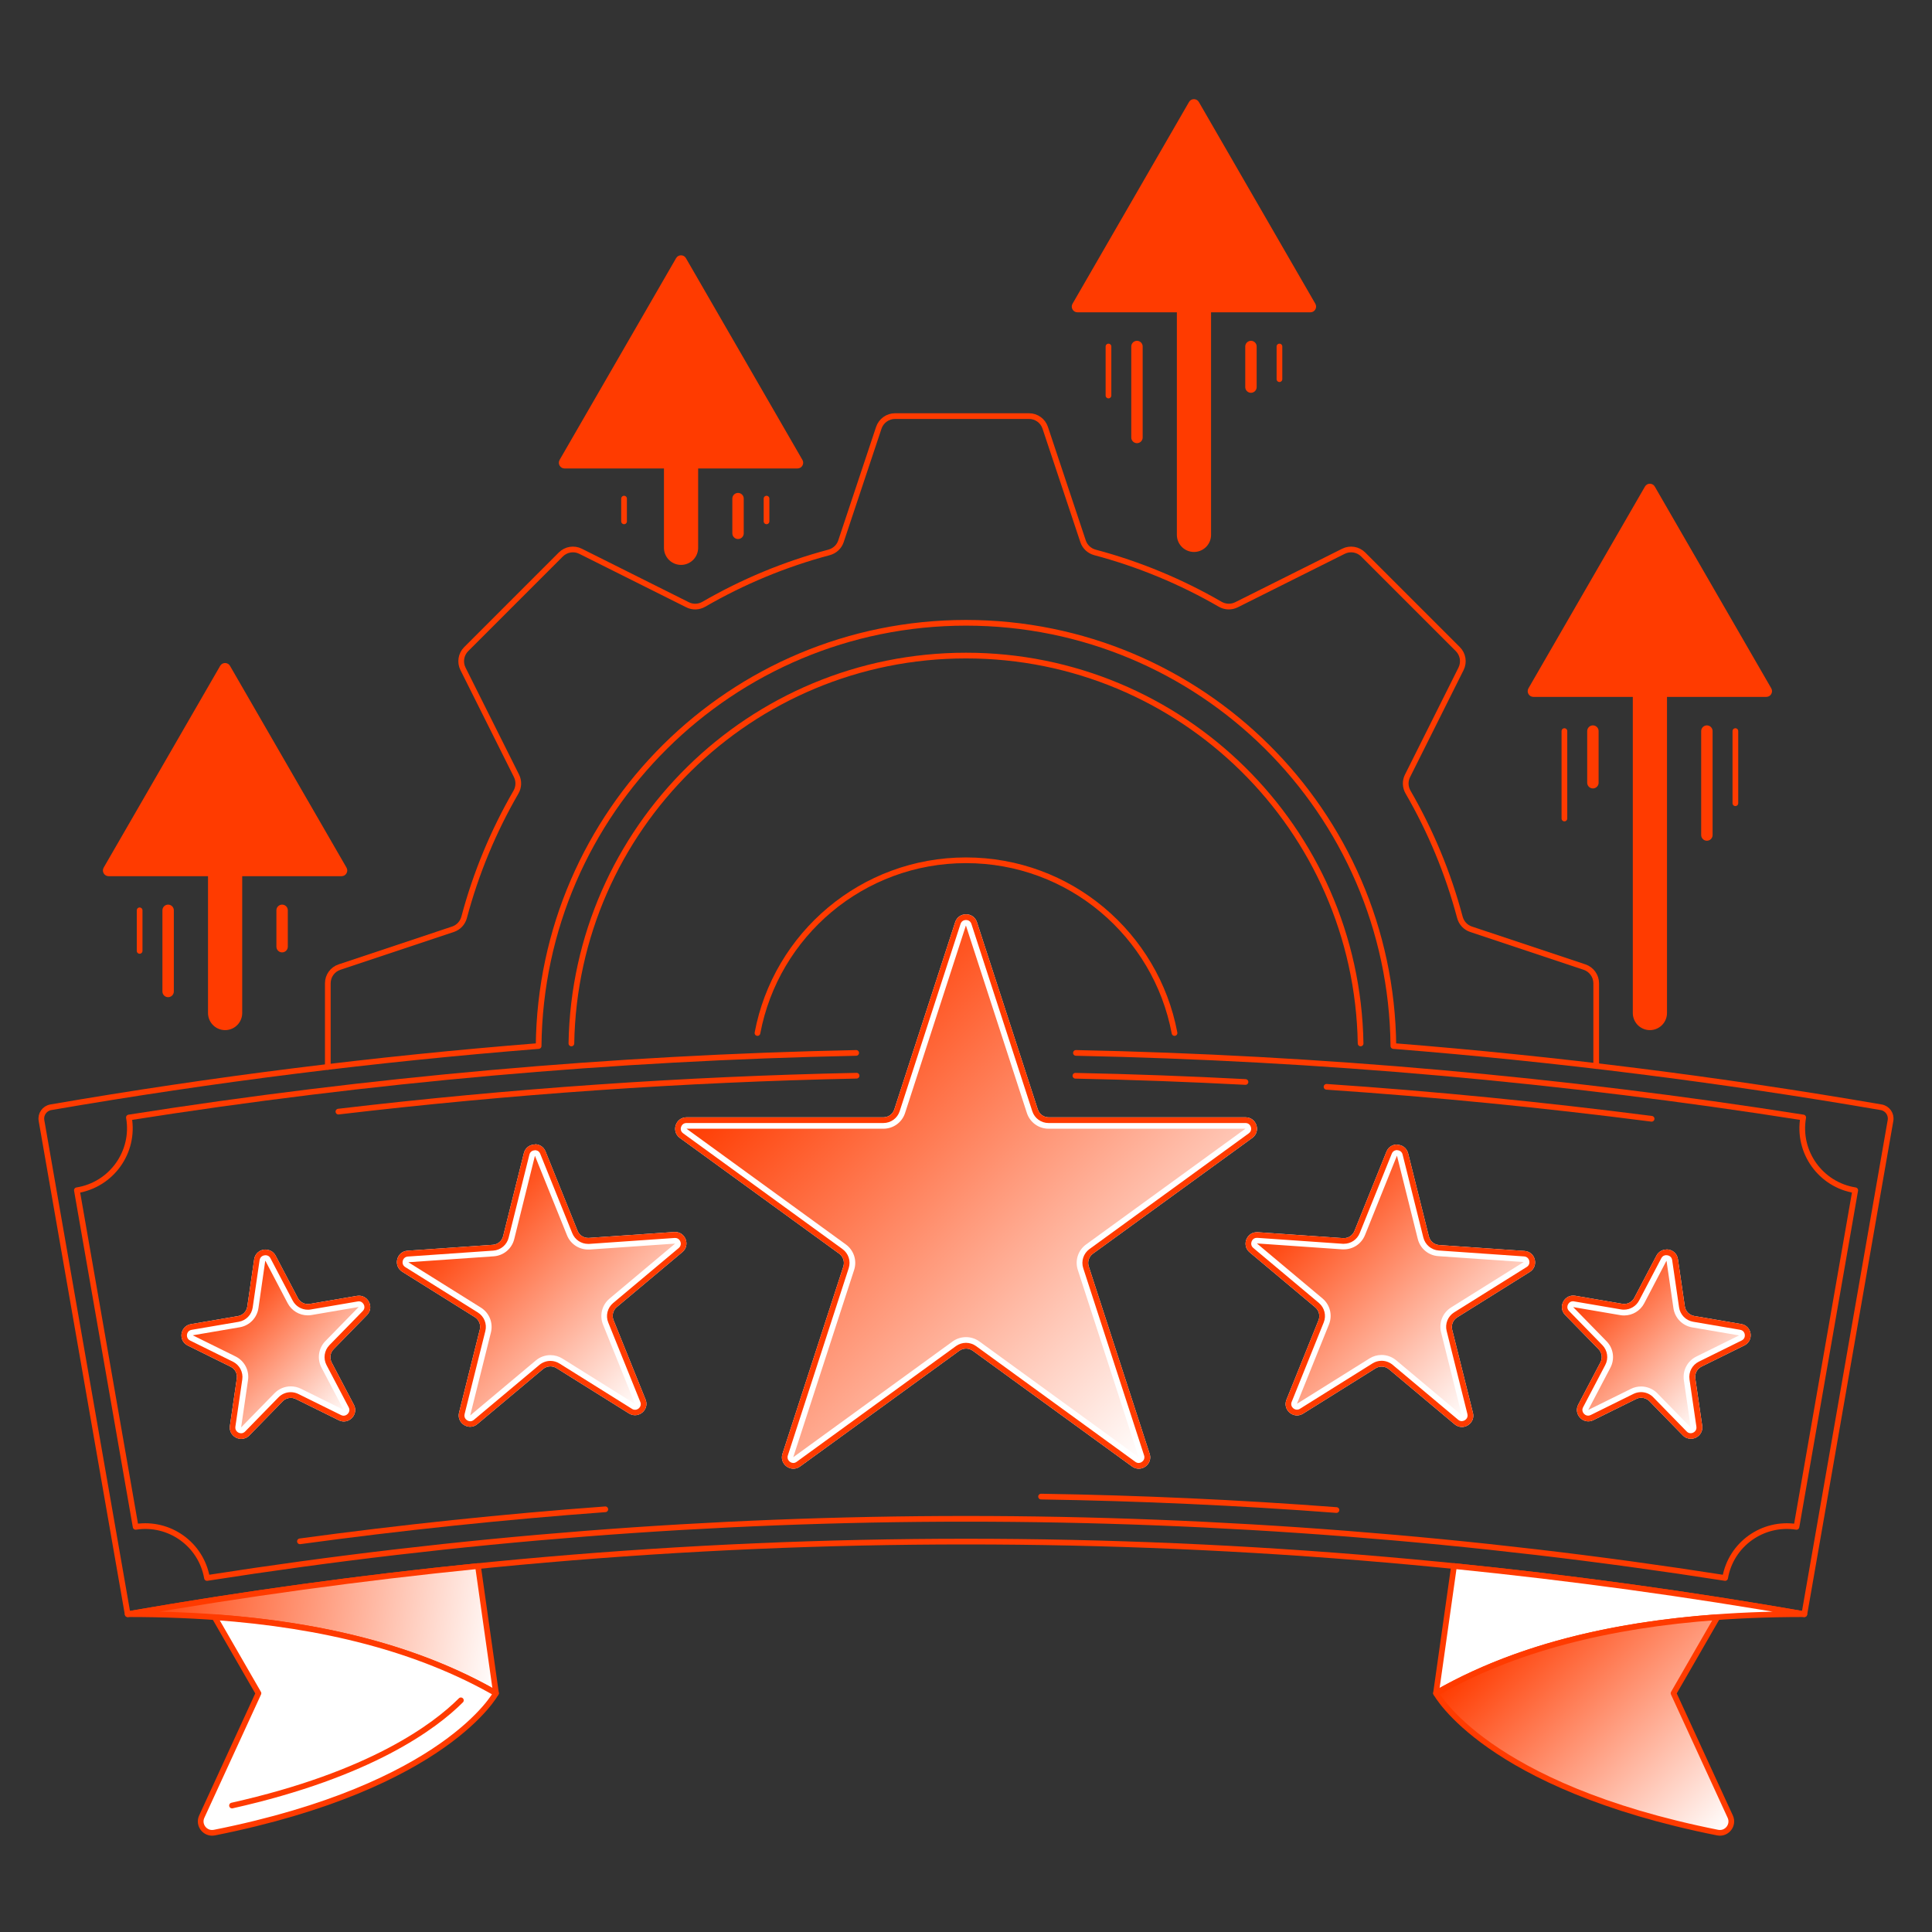 <?xml version="1.0" encoding="UTF-8"?>
<svg id="Ebene_1" data-name="Ebene 1" xmlns="http://www.w3.org/2000/svg" xmlns:xlink="http://www.w3.org/1999/xlink" viewBox="0 0 339 339">
  <rect x="0" y="0" width="339" height="339" fill="#333333" stroke="none"/>
  <defs>
    <linearGradient id="Unbenannter_Verlauf_17" data-name="Unbenannter Verlauf 17" x1="134.54" y1="182.56" x2="204.46" y2="252.47" gradientUnits="userSpaceOnUse">
      <stop offset="0" stop-color="#ff3b00"/>
      <stop offset="1" stop-color="#fff"/>
    </linearGradient>
    <linearGradient id="Unbenannter_Verlauf_17-2" data-name="Unbenannter Verlauf 17" x1="225.44" y1="211.87" x2="259.92" y2="246.34" xlink:href="#Unbenannter_Verlauf_17"/>
    <linearGradient id="Unbenannter_Verlauf_17-3" data-name="Unbenannter Verlauf 17" x1="277.61" y1="226.37" x2="299.91" y2="248.67" xlink:href="#Unbenannter_Verlauf_17"/>
    <linearGradient id="Unbenannter_Verlauf_17-4" data-name="Unbenannter Verlauf 17" x1="79.44" y1="212.23" x2="113.19" y2="245.98" xlink:href="#Unbenannter_Verlauf_17"/>
    <linearGradient id="Unbenannter_Verlauf_17-5" data-name="Unbenannter Verlauf 17" x1="39.56" y1="226.84" x2="60.92" y2="248.2" xlink:href="#Unbenannter_Verlauf_17"/>
    <linearGradient id="Unbenannter_Verlauf_17-6" data-name="Unbenannter Verlauf 17" x1="23.53" y1="276.14" x2="88.71" y2="286.47" xlink:href="#Unbenannter_Verlauf_17"/>
    <linearGradient id="Unbenannter_Verlauf_17-7" data-name="Unbenannter Verlauf 17" x1="267.46" y1="281.62" x2="305.01" y2="319.18" xlink:href="#Unbenannter_Verlauf_17"/>
  </defs>
  <g>
    <path d="M100.26,183.09c.64-37.7,31.4-68.06,69.24-68.06s68.6,30.36,69.24,68.06" fill="none" stroke="#ff3b00" stroke-linecap="round" stroke-miterlimit="10"/>
    <path d="M132.91,181.26c3.24-17.25,18.39-30.31,36.59-30.31s33.34,13.05,36.59,30.31" fill="none" stroke="#ff3b00" stroke-linecap="round" stroke-miterlimit="10"/>
    <g>
      <g>
        <path d="M199.8,256.72c-.2,0-.4-.07-.58-.2l-27.96-20.31c-.52-.38-1.13-.57-1.76-.57s-1.25.2-1.76.57l-27.96,20.31c-.18.13-.38.2-.58.2-.32,0-.63-.17-.83-.43-.13-.18-.26-.48-.13-.88l10.68-32.86c.4-1.24-.04-2.59-1.09-3.35l-27.96-20.31c-.55-.4-.42-.96-.36-1.12s.28-.69.95-.69h34.55c1.3,0,2.45-.83,2.85-2.07l10.68-32.86c.21-.64.78-.69.95-.69s.74.05.95.69l10.68,32.86c.4,1.24,1.55,2.07,2.85,2.07h34.55c.67,0,.9.53.95.69s.18.72-.36,1.12l-27.96,20.31c-1.05.77-1.49,2.11-1.09,3.35l10.68,32.86c.13.41,0,.7-.13.88-.2.27-.51.43-.83.43Z" fill="url(#Unbenannter_Verlauf_17)"/>
        <path d="M169.5,162.43h0l10.68,32.86c.54,1.65,2.07,2.76,3.8,2.76h34.55l-27.96,20.31c-1.41,1.02-1.99,2.82-1.45,4.47l10.68,32.86-27.95-20.31c-.69-.5-1.5-.76-2.35-.76s-1.66.26-2.35.76l-27.96,20.31,10.68-32.86c.54-1.65-.05-3.45-1.45-4.47l-27.96-20.31h34.55c1.74,0,3.27-1.11,3.8-2.76l10.66-32.86s0,0,.02,0M169.5,160.43c-.8,0-1.6.46-1.9,1.38l-10.68,32.86c-.27.82-1.04,1.38-1.9,1.38h-34.55c-1.94,0-2.74,2.48-1.18,3.62l27.96,20.31c.7.51.99,1.41.73,2.24l-10.68,32.86c-.46,1.4.66,2.63,1.91,2.63.39,0,.8-.12,1.17-.39l27.95-20.31c.35-.25.76-.38,1.18-.38s.83.13,1.18.38l27.95,20.31c.37.27.78.39,1.17.39,1.25,0,2.37-1.22,1.91-2.63l-10.68-32.86c-.27-.82.03-1.73.73-2.24l27.96-20.31c1.57-1.14.76-3.62-1.18-3.62h-34.55c-.87,0-1.63-.56-1.9-1.38l-10.68-32.86c-.3-.92-1.1-1.38-1.9-1.38h0Z" fill="#fff"/>
        <path d="M169.5,161.43c.17,0,.74.05.95.69l10.68,32.86c.4,1.24,1.55,2.07,2.85,2.07h34.55c.67,0,.9.53.95.69.05.16.18.72-.36,1.12l-27.96,20.31c-1.05.77-1.49,2.11-1.09,3.35l10.68,32.86c.13.4,0,.7-.13.88-.2.27-.51.44-.83.44-.2,0-.4-.07-.58-.2l-27.95-20.31c-.52-.37-1.13-.57-1.76-.57s-1.25.2-1.76.57l-27.96,20.31c-.18.13-.38.2-.58.2-.32,0-.64-.17-.83-.44-.13-.18-.26-.48-.13-.88l10.68-32.86c.4-1.24-.04-2.59-1.09-3.35l-27.96-20.31c-.55-.4-.42-.96-.36-1.12.05-.16.28-.69.95-.69h34.55c1.3,0,2.45-.83,2.85-2.07l10.68-32.86c.21-.64.78-.69.95-.69M169.5,160.43c-.8,0-1.6.46-1.9,1.38l-10.68,32.86c-.27.82-1.04,1.38-1.9,1.38h-34.55c-1.94,0-2.74,2.48-1.18,3.62l27.96,20.31c.7.51.99,1.41.73,2.24l-10.68,32.86c-.46,1.4.66,2.63,1.91,2.63.39,0,.8-.12,1.17-.39l27.95-20.31c.35-.25.76-.38,1.18-.38s.83.13,1.18.38l27.95,20.31c.37.27.78.39,1.17.39,1.25,0,2.37-1.22,1.91-2.63l-10.68-32.86c-.27-.82.03-1.73.73-2.24l27.96-20.31c1.57-1.14.76-3.62-1.18-3.62h-34.55c-.87,0-1.63-.56-1.9-1.38l-10.68-32.86c-.3-.92-1.1-1.38-1.9-1.38h0Z" fill="#ff3b00"/>
      </g>
      <g>
        <path d="M256.49,249.35c-.23,0-.44-.08-.63-.24l-11.51-9.65c-.54-.45-1.22-.7-1.93-.7-.56,0-1.11.16-1.59.46l-12.73,7.96c-.17.11-.35.16-.53.16-.33,0-.65-.18-.84-.46-.13-.19-.25-.51-.08-.92l5.62-13.93c.49-1.21.14-2.58-.86-3.42l-11.51-9.65c-.5-.42-.35-.95-.3-1.11.06-.16.29-.66.93-.66l15.06,1.05c.07,0,.14,0,.21,0,1.23,0,2.32-.74,2.78-1.88l5.62-13.92c.23-.57.72-.63.92-.63.38,0,.84.2.98.76l3.64,14.57c.32,1.26,1.4,2.17,2.7,2.27l14.98,1.04c.67.05.86.59.9.75.04.17.13.73-.44,1.09l-12.73,7.96c-1.1.69-1.64,2-1.32,3.27l3.64,14.57c.1.4-.04.68-.17.84-.2.25-.51.41-.82.41Z" fill="url(#Unbenannter_Verlauf_17-2)"/>
        <path d="M245.13,202.82h0s3.64,14.57,3.64,14.57c.42,1.69,1.87,2.9,3.6,3.02l14.98,1.04-12.73,7.96c-1.47.92-2.18,2.67-1.76,4.36l3.64,14.57-11.51-9.65c-.72-.6-1.63-.94-2.57-.94-.75,0-1.48.21-2.12.61l-12.73,7.96,5.62-13.93c.65-1.61.19-3.45-1.14-4.56l-11.51-9.65,14.98,1.04c.09,0,.19,0,.28,0,1.64,0,3.09-.98,3.71-2.5l5.6-13.92s0,0,.01,0M245.13,200.82c-.75,0-1.51.41-1.85,1.25l-5.62,13.93c-.31.76-1.04,1.25-1.85,1.25-.05,0-.09,0-.14,0l-14.98-1.04c-.05,0-.1,0-.15,0-1.83,0-2.71,2.32-1.27,3.53l11.51,9.65c.66.56.89,1.48.57,2.28l-5.62,13.93c-.57,1.42.55,2.76,1.85,2.76.35,0,.71-.1,1.06-.31l12.73-7.96c.33-.2.69-.3,1.06-.3.46,0,.92.16,1.29.47l11.51,9.65c.39.33.84.48,1.27.48,1.2,0,2.3-1.11,1.95-2.49l-3.64-14.57c-.21-.84.15-1.72.88-2.18l12.73-7.96c1.64-1.03,1.01-3.56-.92-3.69l-14.98-1.04c-.86-.06-1.59-.67-1.8-1.51l-3.64-14.57c-.25-1-1.1-1.52-1.95-1.52h0Z" fill="#fff"/>
        <path d="M245.13,201.82c.38,0,.84.2.98.76l3.64,14.57c.32,1.26,1.4,2.18,2.7,2.27l14.98,1.04c.67.05.86.59.9.76.04.17.13.73-.44,1.09l-12.73,7.96c-1.11.69-1.64,2.01-1.32,3.27l3.64,14.57c.1.4-.04.68-.17.84-.2.25-.51.41-.82.41-.23,0-.44-.08-.63-.24l-11.51-9.65c-.54-.45-1.22-.7-1.93-.7-.56,0-1.11.16-1.59.46l-12.73,7.96c-.17.11-.35.16-.53.16-.33,0-.65-.18-.84-.46-.13-.19-.25-.51-.08-.92l5.62-13.93c.49-1.21.14-2.58-.85-3.42l-11.51-9.65c-.5-.42-.35-.95-.3-1.11.06-.16.29-.66.93-.66.03,0,.06,0,.08,0l14.98,1.04c.07,0,.14,0,.21,0,1.23,0,2.32-.74,2.78-1.88l5.62-13.93c.23-.56.72-.63.92-.63M245.13,200.82c-.75,0-1.51.41-1.85,1.25l-5.62,13.93c-.31.76-1.04,1.25-1.85,1.25-.05,0-.09,0-.14,0l-14.98-1.04c-.05,0-.1,0-.15,0-1.83,0-2.71,2.32-1.27,3.53l11.51,9.65c.66.56.89,1.48.57,2.28l-5.62,13.93c-.57,1.42.55,2.76,1.85,2.76.35,0,.71-.1,1.06-.31l12.73-7.96c.33-.2.69-.3,1.06-.3.46,0,.92.16,1.29.47l11.51,9.65c.39.33.84.48,1.27.48,1.2,0,2.3-1.11,1.95-2.49l-3.64-14.57c-.21-.84.15-1.72.88-2.18l12.73-7.96c1.64-1.03,1.01-3.56-.92-3.69l-14.98-1.04c-.86-.06-1.59-.67-1.8-1.51l-3.64-14.57c-.25-1-1.1-1.52-1.95-1.52h0Z" fill="#ff3b00"/>
      </g>
      <g>
        <path d="M296.66,251.48c-.26,0-.5-.1-.7-.31l-5.85-5.99c-.56-.58-1.34-.91-2.15-.91-.46,0-.92.11-1.33.31l-7.51,3.71c-.15.07-.3.11-.45.11-.34,0-.67-.19-.86-.5-.11-.17-.25-.53-.02-.97l3.89-7.41c.61-1.15.4-2.56-.51-3.49l-5.85-5.99c-.42-.43-.29-.9-.21-1.08.13-.3.43-.62.9-.62.06,0,.13,0,.19.02l8.25,1.41c.17.03.34.04.51.04,1.12,0,2.14-.62,2.66-1.61l3.89-7.41c.24-.47.65-.54.87-.54.44,0,.92.26,1,.86l1.21,8.29c.19,1.29,1.18,2.3,2.46,2.52l8.25,1.41c.66.11.8.67.82.84.02.17.06.74-.55,1.04l-7.51,3.71c-1.17.58-1.83,1.83-1.64,3.12l1.21,8.29c.05.38-.09.64-.22.79-.2.23-.49.36-.79.36Z" fill="url(#Unbenannter_Verlauf_17-3)"/>
        <path d="M292.41,221.25h.01s1.21,8.29,1.21,8.29c.25,1.72,1.57,3.07,3.28,3.37l8.25,1.41-7.51,3.71c-1.56.77-2.44,2.44-2.19,4.16l1.21,8.29-5.85-5.99c-.75-.77-1.79-1.21-2.86-1.21-.61,0-1.22.14-1.77.41l-7.51,3.71,3.89-7.41c.81-1.54.54-3.41-.68-4.65l-5.85-5.99,8.25,1.41c.22.04.45.06.68.06,1.49,0,2.85-.82,3.54-2.14l3.87-7.41s0,0,0,0M292.41,219.25c-.68,0-1.37.34-1.76,1.07l-3.89,7.41c-.35.67-1.04,1.07-1.77,1.07-.11,0-.22,0-.34-.03l-8.25-1.41c-.12-.02-.24-.03-.36-.03-1.69,0-2.67,2.1-1.41,3.4l5.85,5.99c.61.62.74,1.56.34,2.33l-3.89,7.41c-.74,1.42.37,2.94,1.76,2.94.29,0,.6-.07.9-.22l7.51-3.71c.28-.14.58-.21.89-.21.53,0,1.05.21,1.43.6l5.85,5.99c.41.42.92.61,1.41.61,1.12,0,2.19-.96,2-2.3l-1.21-8.29c-.12-.86.32-1.7,1.09-2.08l7.51-3.71c1.74-.86,1.36-3.44-.55-3.76l-8.25-1.41c-.85-.15-1.52-.83-1.64-1.68l-1.21-8.29c-.16-1.1-1.07-1.71-1.99-1.71h0Z" fill="#fff"/>
        <path d="M292.41,220.25c.44,0,.92.27,1,.86l1.21,8.29c.19,1.29,1.18,2.3,2.46,2.52l8.25,1.41c.66.11.8.67.82.84.02.17.06.74-.55,1.04l-7.51,3.71c-1.17.58-1.83,1.83-1.64,3.12l1.21,8.29c.06.38-.09.64-.22.79-.2.23-.49.36-.79.36-.26,0-.5-.1-.7-.31l-5.85-5.99c-.56-.58-1.34-.91-2.15-.91-.46,0-.92.11-1.33.31l-7.51,3.71c-.15.07-.3.11-.45.11-.34,0-.67-.19-.86-.51-.11-.17-.25-.53-.02-.97l3.89-7.41c.61-1.15.4-2.56-.51-3.49l-5.85-5.99c-.42-.43-.29-.9-.21-1.08.13-.3.43-.62.9-.62.06,0,.13,0,.19.02l8.25,1.41c.17.03.34.04.51.04,1.12,0,2.14-.62,2.66-1.61l3.89-7.41c.25-.47.65-.54.87-.54M292.41,219.25c-.68,0-1.37.34-1.76,1.07l-3.89,7.41c-.35.67-1.04,1.07-1.77,1.07-.11,0-.22,0-.34-.03l-8.25-1.41c-.12-.02-.24-.03-.36-.03-1.69,0-2.67,2.1-1.41,3.4l5.85,5.99c.61.62.74,1.56.34,2.33l-3.89,7.41c-.74,1.42.37,2.94,1.76,2.94.29,0,.6-.07.9-.22l7.51-3.71c.28-.14.58-.21.89-.21.53,0,1.05.21,1.43.6l5.85,5.99c.41.42.92.61,1.41.61,1.12,0,2.19-.96,2-2.3l-1.21-8.29c-.12-.86.32-1.7,1.09-2.08l7.51-3.71c1.74-.86,1.36-3.44-.55-3.76l-8.25-1.41c-.85-.15-1.52-.83-1.64-1.68l-1.21-8.29c-.16-1.1-1.07-1.71-1.99-1.71h0Z" fill="#ff3b00"/>
      </g>
      <g>
        <path d="M82.51,249.35c-.31,0-.62-.16-.82-.41-.13-.17-.26-.45-.17-.84l3.64-14.57c.31-1.27-.22-2.58-1.32-3.27l-12.73-7.96c-.57-.36-.48-.92-.44-1.09.04-.17.23-.71.9-.75l14.98-1.04c1.3-.09,2.39-1,2.7-2.27l3.64-14.57c.14-.56.6-.76.98-.76.2,0,.69.06.92.63l5.62,13.92c.46,1.14,1.55,1.88,2.78,1.88.07,0,.14,0,.21,0,0,0,14.99-1.04,14.99-1.04.71,0,.95.5,1,.66.06.15.2.69-.3,1.11l-11.51,9.65c-1,.84-1.34,2.21-.85,3.42l5.62,13.93c.17.41.05.73-.08.92-.19.29-.52.46-.84.46-.18,0-.36-.05-.53-.16l-12.73-7.96c-.48-.3-1.03-.46-1.59-.46-.7,0-1.39.25-1.93.7l-11.51,9.65c-.19.16-.4.24-.63.24h0Z" fill="url(#Unbenannter_Verlauf_17-4)"/>
        <path d="M93.87,202.82h0l5.62,13.93c.61,1.52,2.07,2.5,3.71,2.5.09,0,.19,0,.28,0l14.98-1.04-11.51,9.65c-1.33,1.12-1.79,2.95-1.14,4.56l5.62,13.93-12.73-7.96c-.64-.4-1.37-.61-2.12-.61-.94,0-1.85.33-2.57.94l-11.51,9.65,3.64-14.57c.42-1.69-.29-3.44-1.76-4.36l-12.73-7.96,14.98-1.04c1.73-.12,3.18-1.33,3.6-3.02l3.62-14.57s0,0,.02,0M93.87,200.82c-.85,0-1.7.52-1.95,1.52l-3.64,14.57c-.21.84-.94,1.45-1.8,1.51l-14.98,1.04c-1.93.13-2.56,2.66-.92,3.69l12.73,7.96c.73.46,1.09,1.34.88,2.18l-3.64,14.57c-.34,1.38.76,2.49,1.95,2.49.43,0,.88-.15,1.27-.48l11.51-9.65c.37-.31.83-.47,1.29-.47.37,0,.73.1,1.06.3l12.73,7.96c.35.22.71.31,1.06.31,1.31,0,2.43-1.34,1.85-2.76l-5.62-13.93c-.32-.8-.09-1.72.57-2.28l11.51-9.65c1.44-1.21.56-3.53-1.27-3.53-.05,0-.1,0-.15,0l-14.98,1.04s-.09,0-.14,0c-.81,0-1.55-.49-1.85-1.25l-5.62-13.93c-.34-.84-1.1-1.25-1.85-1.25h0Z" fill="#fff"/>
        <path d="M93.87,201.82c.2,0,.69.06.92.63l5.62,13.93c.46,1.14,1.55,1.88,2.78,1.88.07,0,.14,0,.21,0l14.98-1.04s.06,0,.08,0c.64,0,.87.51.93.66.06.15.2.69-.3,1.11l-11.51,9.65c-1,.84-1.34,2.21-.85,3.42l5.62,13.93c.17.41.05.73-.08.92-.19.29-.52.46-.84.46-.18,0-.36-.05-.53-.16l-12.73-7.96c-.48-.3-1.03-.46-1.59-.46h0c-.7,0-1.39.25-1.93.7l-11.51,9.65c-.19.16-.4.24-.63.24-.31,0-.62-.16-.82-.41-.13-.17-.26-.45-.17-.84l3.64-14.57c.32-1.26-.21-2.58-1.32-3.27l-12.73-7.96c-.57-.36-.48-.92-.44-1.09.04-.17.23-.71.9-.76l14.98-1.04c1.3-.09,2.39-1,2.7-2.27l3.64-14.57c.14-.56.6-.76.98-.76M93.87,200.82c-.85,0-1.7.52-1.95,1.52l-3.64,14.57c-.21.84-.94,1.45-1.8,1.51l-14.98,1.04c-1.93.13-2.56,2.66-.92,3.69l12.73,7.96c.73.46,1.09,1.34.88,2.18l-3.64,14.57c-.34,1.38.76,2.49,1.95,2.49.43,0,.88-.15,1.27-.48l11.51-9.65c.37-.31.83-.47,1.29-.47.37,0,.73.1,1.06.3l12.73,7.96c.35.22.71.31,1.06.31,1.31,0,2.43-1.34,1.85-2.76l-5.62-13.93c-.32-.8-.09-1.72.57-2.28l11.51-9.65c1.44-1.21.56-3.53-1.27-3.53-.05,0-.1,0-.15,0l-14.98,1.04s-.09,0-.14,0c-.81,0-1.55-.49-1.85-1.25l-5.62-13.93c-.34-.84-1.1-1.25-1.85-1.25h0Z" fill="#ff3b00"/>
      </g>
      <g>
        <path d="M42.34,251.48c-.3,0-.6-.14-.79-.36-.13-.15-.27-.41-.22-.79l1.21-8.29c.19-1.29-.47-2.54-1.64-3.12l-7.51-3.71c-.6-.3-.57-.87-.55-1.04.03-.17.16-.73.82-.84l8.25-1.41c1.28-.22,2.27-1.23,2.46-2.52l1.21-8.29c.09-.59.57-.86,1-.86.22,0,.63.07.87.54l3.89,7.41c.52.99,1.54,1.61,2.66,1.61.17,0,.34-.01.5-.04l8.25-1.41c.07-.01.13-.02.19-.02.47,0,.77.32.9.62.08.18.21.65-.21,1.08l-5.85,5.99c-.91.93-1.11,2.33-.51,3.49l3.89,7.41c.23.44.09.79-.02.97-.19.31-.52.51-.86.51-.15,0-.3-.04-.45-.11l-7.51-3.71c-.41-.2-.87-.31-1.33-.31-.8,0-1.59.33-2.15.91l-5.85,5.99c-.2.2-.43.31-.7.31h0Z" fill="url(#Unbenannter_Verlauf_17-5)"/>
        <path d="M46.58,221.25l3.89,7.41c.69,1.32,2.05,2.14,3.54,2.14.23,0,.45-.02.68-.06l8.25-1.41-5.85,5.99c-1.21,1.24-1.49,3.11-.68,4.65l3.89,7.41-7.51-3.71c-.55-.27-1.16-.41-1.77-.41-1.07,0-2.12.44-2.86,1.21l-5.85,5.99,1.21-8.29c.25-1.72-.63-3.39-2.19-4.16l-7.51-3.71,8.25-1.41c1.71-.29,3.03-1.65,3.28-3.37l1.19-8.28s.01,0,.02,0M46.59,219.25c-.92,0-1.83.61-1.99,1.71l-1.21,8.29c-.12.86-.79,1.54-1.64,1.68l-8.25,1.41c-1.91.33-2.29,2.91-.55,3.76l7.51,3.71c.78.38,1.22,1.22,1.09,2.08l-1.21,8.29c-.19,1.33.87,2.3,2,2.3.49,0,1-.19,1.41-.61l5.85-5.99c.39-.4.9-.6,1.43-.6.3,0,.6.07.89.21l7.51,3.71c.3.15.6.22.9.22,1.39,0,2.5-1.52,1.76-2.94l-3.89-7.41c-.4-.77-.27-1.71.34-2.33l5.85-5.99c1.27-1.3.29-3.4-1.41-3.4-.12,0-.24.01-.36.03l-8.25,1.41c-.11.02-.23.03-.34.03-.73,0-1.42-.4-1.77-1.07l-3.89-7.41c-.38-.73-1.07-1.07-1.76-1.07h0Z" fill="#fff"/>
        <path d="M46.59,220.25c.22,0,.63.07.87.54l3.89,7.41c.52.99,1.54,1.61,2.66,1.61.17,0,.34-.01.51-.04l8.25-1.41c.07-.01.13-.02.19-.02.47,0,.77.32.9.62.08.18.21.65-.21,1.08l-5.85,5.99c-.91.93-1.11,2.34-.51,3.49l3.89,7.41c.23.44.09.79-.02.97-.19.31-.52.51-.86.51-.15,0-.3-.04-.45-.11l-7.51-3.71c-.41-.2-.87-.31-1.33-.31-.8,0-1.59.33-2.15.91l-5.85,5.99c-.2.2-.43.31-.7.31-.3,0-.6-.14-.79-.36-.13-.15-.27-.41-.22-.79l1.21-8.29c.19-1.29-.47-2.54-1.64-3.12l-7.51-3.71c-.6-.3-.57-.87-.55-1.04.02-.17.16-.73.82-.84l8.25-1.41c1.29-.22,2.27-1.23,2.46-2.52l1.21-8.29c.09-.59.57-.86,1-.86M46.59,219.25c-.92,0-1.83.61-1.99,1.71l-1.21,8.29c-.12.86-.79,1.54-1.64,1.68l-8.25,1.41c-1.91.33-2.29,2.91-.55,3.76l7.51,3.71c.78.38,1.22,1.22,1.09,2.08l-1.21,8.29c-.19,1.33.87,2.3,2,2.3.49,0,1-.19,1.41-.61l5.85-5.99c.39-.4.9-.6,1.43-.6.3,0,.6.07.89.21l7.51,3.71c.3.15.6.22.9.22,1.39,0,2.5-1.52,1.76-2.94l-3.89-7.41c-.4-.77-.27-1.71.34-2.33l5.85-5.99c1.27-1.3.29-3.4-1.41-3.4-.12,0-.24.01-.36.03l-8.25,1.41c-.11.02-.23.03-.34.03-.73,0-1.42-.4-1.77-1.07l-3.89-7.41c-.38-.73-1.07-1.07-1.76-1.07h0Z" fill="#ff3b00"/>
      </g>
    </g>
    <path d="M244.49,183.54c-.4-41.08-33.81-74.26-74.99-74.26s-74.58,33.18-74.99,74.26c-28.64,2.28-57.2,5.85-85.6,10.75-1.09.19-1.82,1.23-1.63,2.32,5.04,28.88,10.08,57.75,15.12,86.63,97.33-16.99,196.87-16.99,294.2,0,5.04-28.88,10.08-57.75,15.12-86.63.19-1.09-.54-2.13-1.63-2.32-28.39-4.89-56.96-8.47-85.6-10.75Z" fill="none" stroke="#ff3b00" stroke-linecap="round" stroke-linejoin="round"/>
    <path d="M188.79,184.75c42.67.88,85.46,4.68,127.61,11.33-1.06,6.06,3.05,11.81,9.13,12.77l-10.31,59.06c-5.92-.92-11.5,3.06-12.52,8.97-43.99-6.89-88.72-10.38-133.19-10.38s-89.2,3.49-133.19,10.38c-1.03-5.91-6.6-9.89-12.52-8.97l-10.31-59.06c6.07-.96,10.19-6.71,9.13-12.77,42.15-6.65,84.93-10.45,127.61-11.33" fill="none" stroke="#ff3b00" stroke-linecap="round" stroke-linejoin="round"/>
    <path d="M218.54,189.85c-9.95-.52-19.9-.89-29.84-1.09" fill="none" stroke="#ff3b00" stroke-linecap="round" stroke-linejoin="round"/>
    <path d="M289.8,196.31c-18.93-2.44-37.98-4.32-57.04-5.61" fill="none" stroke="#ff3b00" stroke-linecap="round" stroke-linejoin="round"/>
    <path d="M182.67,262.6c17.26.27,34.56,1.05,51.83,2.36" fill="none" stroke="#ff3b00" stroke-linecap="round" stroke-linejoin="round"/>
    <path d="M52.63,270.45c17.78-2.42,35.66-4.3,53.58-5.62" fill="none" stroke="#ff3b00" stroke-linecap="round" stroke-linejoin="round"/>
    <path d="M150.3,188.75c-30.28.63-60.73,2.74-90.92,6.3" fill="none" stroke="#ff3b00" stroke-linecap="round" stroke-linejoin="round"/>
    <path d="M83.87,274.79c-20.56,2.07-41.06,4.88-61.46,8.44,25.4-.02,47.43,4.02,64.62,13.87l-3.16-22.31h0Z" fill="url(#Unbenannter_Verlauf_17-6)" stroke="#ff3b00" stroke-linecap="round" stroke-linejoin="round"/>
    <path d="M37.62,321.56c40.66-8.1,49.4-24.45,49.4-24.45-13.65-7.82-30.34-11.98-49.36-13.35l7.69,13.35-9.95,21.65c-.68,1.48.61,3.12,2.21,2.8Z" fill="#fff" stroke="#ff3b00" stroke-linecap="round" stroke-linejoin="round"/>
    <path d="M80.87,298.35c-4.54,4.54-15.8,13.01-40.16,18.46" fill="none" stroke="#ff3b00" stroke-linecap="round" stroke-linejoin="round"/>
    <path d="M255.13,274.79c20.56,2.07,41.06,4.88,61.46,8.44-25.4-.02-47.43,4.02-64.62,13.87l3.16-22.31h0Z" fill="#fff" stroke="#ff3b00" stroke-linecap="round" stroke-linejoin="round"/>
    <path d="M301.38,321.56c-40.66-8.1-49.4-24.45-49.4-24.45,13.65-7.82,30.34-11.98,49.36-13.35l-7.69,13.35,9.95,21.65c.68,1.48-.61,3.12-2.21,2.8Z" fill="url(#Unbenannter_Verlauf_17-7)" stroke="#ff3b00" stroke-linecap="round" stroke-linejoin="round"/>
    <path d="M280.08,187.05v-14.51c0-1.29-.83-2.44-2.05-2.85l-19.92-6.64c-.96-.32-1.69-1.11-1.95-2.09-2.07-7.78-5.15-15.15-9.09-21.96-.51-.88-.56-1.95-.1-2.86l9.39-18.78c.58-1.15.35-2.55-.56-3.46l-16.61-16.61c-.91-.91-2.31-1.14-3.46-.56l-18.78,9.39c-.91.45-1.98.41-2.86-.1-6.81-3.94-14.18-7.02-21.96-9.09-.98-.26-1.77-.99-2.09-1.95l-6.64-19.92c-.41-1.23-1.55-2.05-2.85-2.05h-23.5c-1.29,0-2.44.83-2.85,2.05l-6.64,19.92c-.32.96-1.11,1.69-2.09,1.95-7.78,2.07-15.15,5.15-21.96,9.09-.88.51-1.95.56-2.86.1l-18.78-9.39c-1.15-.58-2.55-.35-3.46.56l-16.61,16.61c-.91.91-1.14,2.31-.56,3.46l9.39,18.78c.45.91.41,1.98-.1,2.86-3.94,6.81-7.02,14.18-9.09,21.96-.26.98-.99,1.77-1.95,2.09l-19.92,6.64c-1.23.41-2.05,1.55-2.05,2.85v14.67" fill="none" stroke="#ff3b00" stroke-linecap="round" stroke-linejoin="round"/>
  </g>
  <g>
    <line x1="209.5" y1="42" x2="209.5" y2="93.85" fill="none" stroke="#ff3b00" stroke-linecap="round" stroke-miterlimit="10" stroke-width="6"/>
    <line x1="199.5" y1="60.8" x2="199.5" y2="76.76" fill="none" stroke="#ff3b00" stroke-linecap="round" stroke-miterlimit="10" stroke-width="2"/>
    <line x1="194.5" y1="60.8" x2="194.5" y2="69.4" fill="none" stroke="#ff3b00" stroke-linecap="round" stroke-miterlimit="10"/>
    <line x1="219.5" y1="60.8" x2="219.5" y2="67.92" fill="none" stroke="#ff3b00" stroke-linecap="round" stroke-miterlimit="10" stroke-width="2"/>
    <line x1="224.5" y1="60.8" x2="224.5" y2="66.53" fill="none" stroke="#ff3b00" stroke-linecap="round" stroke-miterlimit="10"/>
    <path d="M208.63,17.9l-20.44,35.4c-.38.67.1,1.5.87,1.5h40.87c.77,0,1.25-.83.87-1.5l-20.44-35.4c-.38-.67-1.35-.67-1.73,0Z" fill="#ff3b00"/>
  </g>
  <g>
    <line x1="289.5" y1="109.48" x2="289.5" y2="177.75" fill="none" stroke="#ff3b00" stroke-linecap="round" stroke-miterlimit="10" stroke-width="6"/>
    <line x1="299.5" y1="128.28" x2="299.5" y2="146.52" fill="none" stroke="#ff3b00" stroke-linecap="round" stroke-miterlimit="10" stroke-width="2"/>
    <line x1="304.5" y1="128.28" x2="304.5" y2="140.94" fill="none" stroke="#ff3b00" stroke-linecap="round" stroke-miterlimit="10"/>
    <line x1="279.5" y1="128.28" x2="279.5" y2="137.34" fill="none" stroke="#ff3b00" stroke-linecap="round" stroke-miterlimit="10" stroke-width="2"/>
    <line x1="274.5" y1="128.28" x2="274.5" y2="143.62" fill="none" stroke="#ff3b00" stroke-linecap="round" stroke-miterlimit="10"/>
    <path d="M288.63,85.38l-20.44,35.4c-.38.67.1,1.5.87,1.5h40.87c.77,0,1.25-.83.87-1.5l-20.44-35.4c-.38-.67-1.35-.67-1.73,0Z" fill="#ff3b00"/>
  </g>
  <g>
    <line x1="39.5" y1="140.94" x2="39.5" y2="177.75" fill="none" stroke="#ff3b00" stroke-linecap="round" stroke-miterlimit="10" stroke-width="6"/>
    <line x1="49.5" y1="159.73" x2="49.5" y2="166.11" fill="none" stroke="#ff3b00" stroke-linecap="round" stroke-miterlimit="10" stroke-width="2"/>
    <line x1="29.5" y1="159.73" x2="29.5" y2="173.97" fill="none" stroke="#ff3b00" stroke-linecap="round" stroke-miterlimit="10" stroke-width="2"/>
    <line x1="24.5" y1="159.73" x2="24.5" y2="166.85" fill="none" stroke="#ff3b00" stroke-linecap="round" stroke-miterlimit="10"/>
    <path d="M38.63,116.84l-20.44,35.4c-.38.67.1,1.5.87,1.5h40.87c.77,0,1.25-.83.87-1.5l-20.44-35.4c-.38-.67-1.35-.67-1.73,0Z" fill="#ff3b00"/>
  </g>
  <path d="M118.63,45.3l-20.44,35.4c-.38.67.1,1.5.87,1.5h40.87c.77,0,1.25-.83.87-1.5l-20.44-35.4c-.38-.67-1.35-.67-1.73,0Z" fill="#ff3b00"/>
  <line x1="119.5" y1="69.4" x2="119.5" y2="96.12" fill="none" stroke="#ff3b00" stroke-linecap="round" stroke-miterlimit="10" stroke-width="6"/>
  <line x1="129.5" y1="87.49" x2="129.5" y2="93.58" fill="none" stroke="#ff3b00" stroke-linecap="round" stroke-miterlimit="10" stroke-width="2"/>
  <line x1="134.5" y1="87.49" x2="134.5" y2="91.48" fill="none" stroke="#ff3b00" stroke-linecap="round" stroke-miterlimit="10"/>
  <line x1="109.5" y1="87.49" x2="109.5" y2="91.48" fill="none" stroke="#ff3b00" stroke-linecap="round" stroke-miterlimit="10"/>
</svg>